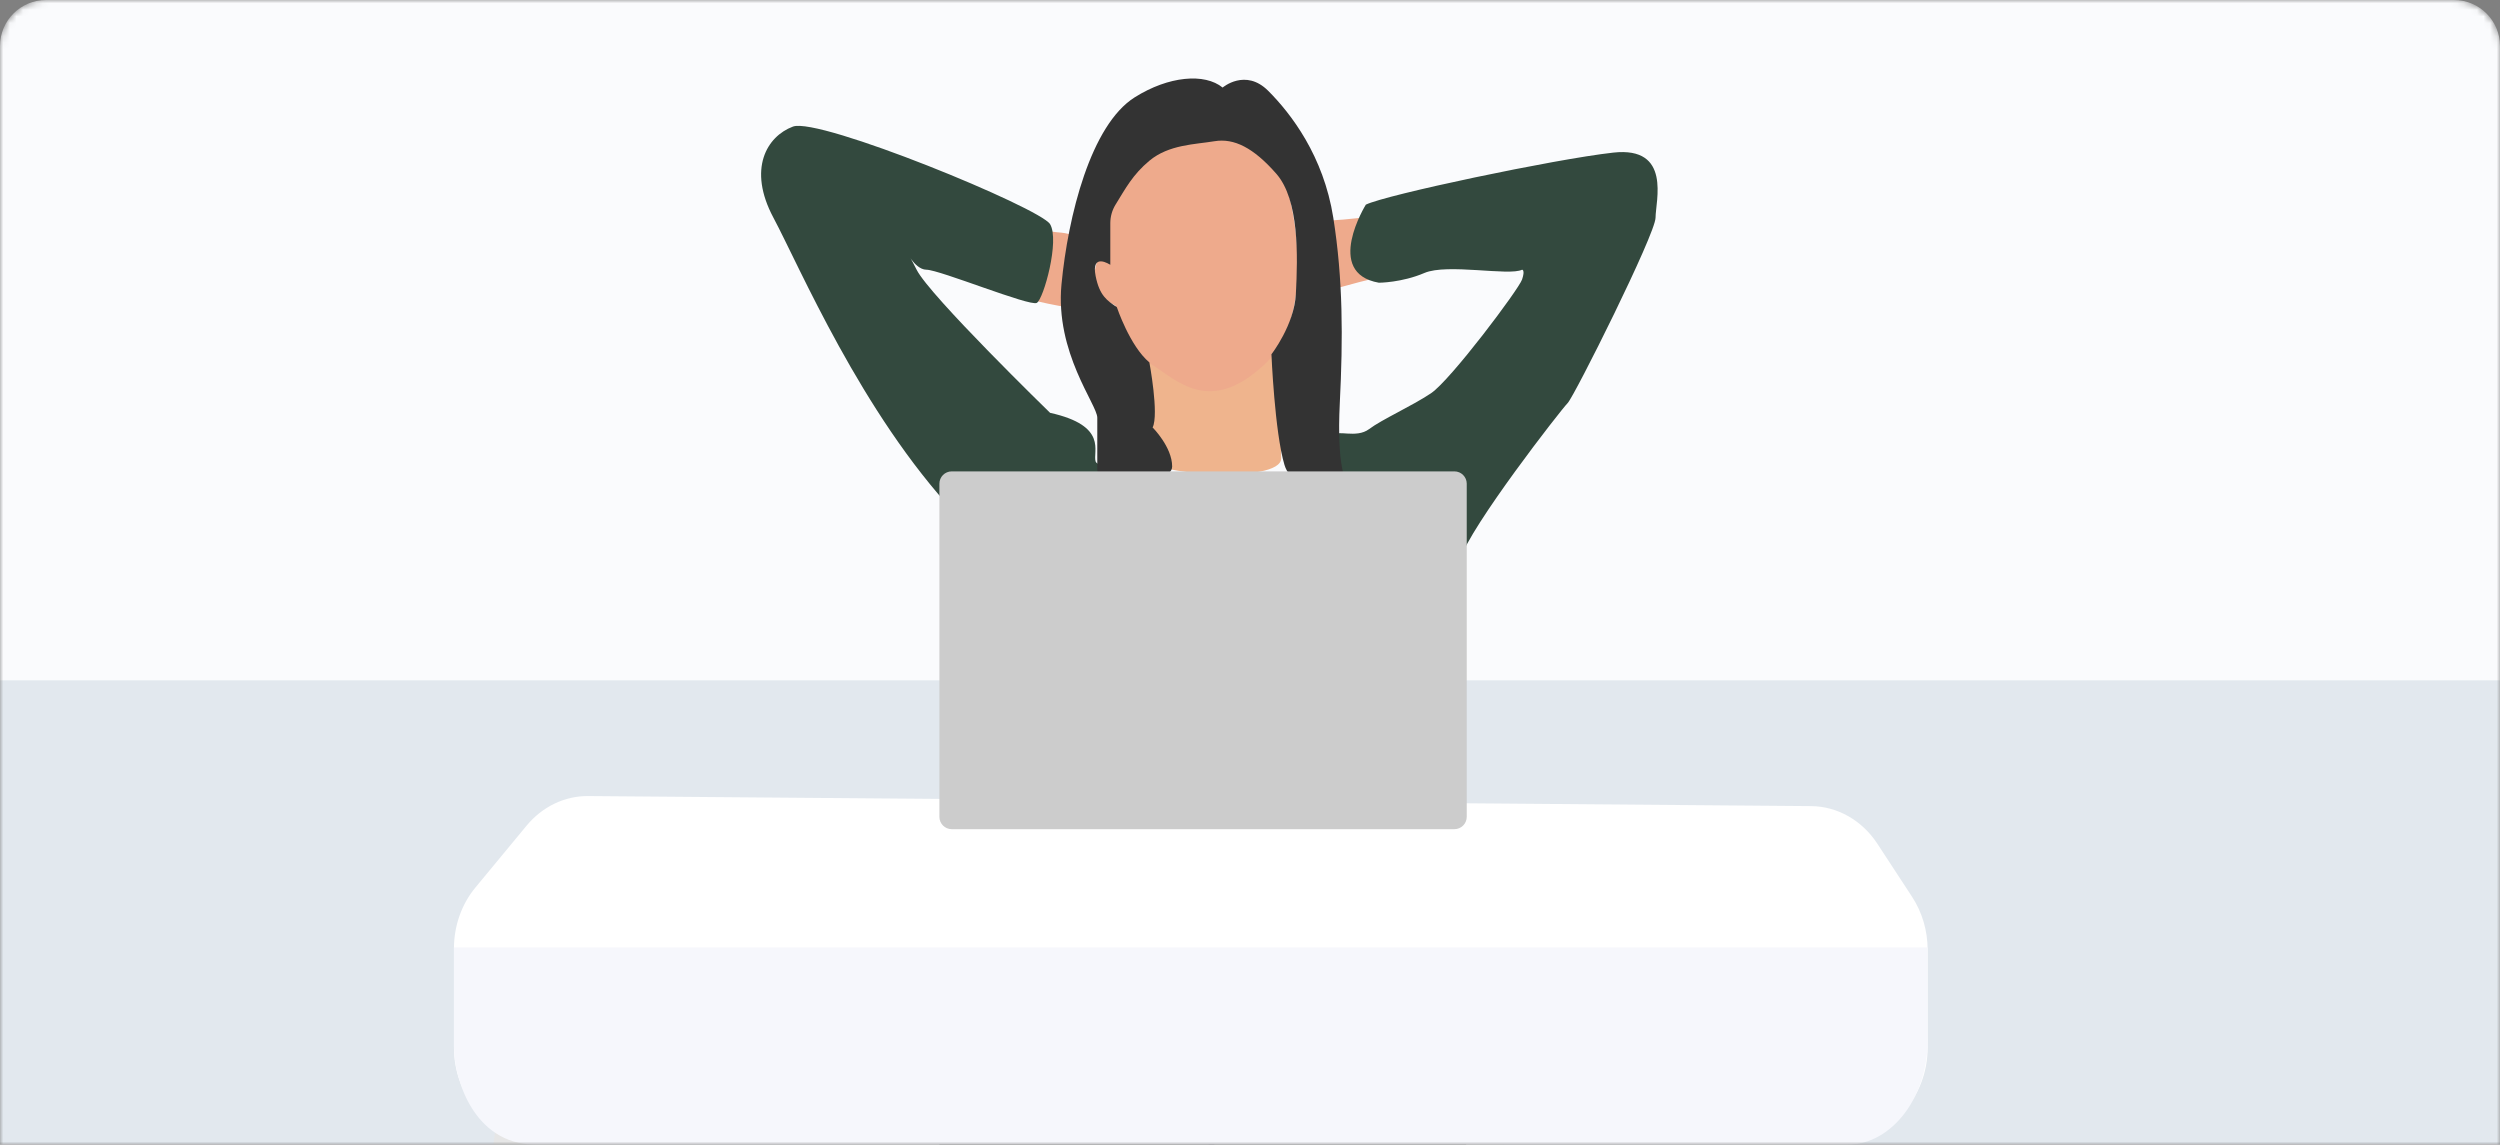 <svg width="380" height="174" viewBox="0 0 380 174" fill="none" xmlns="http://www.w3.org/2000/svg">
<rect x="0" y="0" width="380" height="174" fill="#808080" stroke="none"/>
<mask id="mask0_1231_4016" style="mask-type:alpha" maskUnits="userSpaceOnUse" x="0" y="0" width="380" height="174">
<path d="M0 7C0 3.134 3.134 0 7 0H373C376.866 0 380 3.134 380 7V174H0V7Z" fill="#D9D9D9"/>
</mask>
<g mask="url(#mask0_1231_4016)">
<path d="M0 7C0 3.134 3.134 0 7 0H373C376.866 0 380 3.134 380 7V174H0V7Z" fill="#FAFBFD"/>
<path d="M0 103.406H380V174H0V103.406Z" fill="#E2E8EE"/>
<path d="M275.885 157.677L297.161 310.45C297.161 310.45 299.635 319.349 289.739 317.372L262.031 157.677C262.031 157.677 273.906 155.205 275.885 157.677Z" fill="#E6E6E6"/>
<path d="M77.262 157.677L55.986 310.45C55.986 310.45 53.512 319.349 63.408 317.372L91.116 157.677C91.116 157.677 79.241 155.205 77.262 157.677Z" fill="#E6E6E6"/>
<path d="M134.877 156.688C134.877 156.688 133.393 165.587 131.414 170.037C129.435 174.487 123.992 179.431 139.33 185.364C154.669 191.297 216.517 190.308 224.928 182.892C233.34 175.476 224.433 164.104 224.928 162.621C225.423 161.138 221.465 155.699 221.465 153.721C221.465 151.744 137.351 146.305 134.877 156.688Z" fill="#E6E6E6"/>
<path d="M217.503 159.16C217.503 159.16 226.41 166.082 221.462 179.925C216.514 193.769 213.05 192.78 211.566 196.241C210.082 199.702 207.113 204.152 207.608 211.073C208.103 217.995 206.123 235.299 200.681 252.109C195.238 268.919 196.722 274.358 195.238 275.347C193.754 276.336 183.363 277.819 182.868 272.38C182.374 266.942 184.353 209.096 184.353 206.129C184.353 203.163 182.868 158.666 184.353 157.677C185.837 156.688 217.503 159.16 217.503 159.16Z" fill="#4D4D4D"/>
<path d="M146.747 158.171C146.747 158.171 139.325 172.015 144.768 181.409C150.211 190.802 158.127 195.252 158.622 197.724C159.117 200.196 158.127 216.512 158.622 219.478C159.117 222.445 162.085 239.749 164.065 246.176C166.044 252.604 167.033 268.919 168.023 270.403C169.012 271.886 186.825 273.369 186.825 268.425C186.825 263.481 183.361 243.21 183.856 239.749C184.351 236.288 182.866 217.995 181.877 212.556C180.887 207.118 181.382 209.096 183.361 201.679C185.34 194.263 184.351 157.677 184.351 157.677L146.747 158.171Z" fill="#333333"/>
<path d="M293 159.241V144.365C293 141.481 292.176 138.673 290.646 136.331L285.367 128.259C283.033 124.692 279.288 122.562 275.292 122.529L89.397 121C85.835 120.973 82.43 122.61 80.037 125.505L72.257 134.911C70.159 137.443 69 140.744 69 144.17V159.241C69 166.842 74.605 173 81.523 173H280.477C287.395 173 293 166.842 293 159.241Z" fill="white"/>
<path d="M89.421 144.507H292.488V157.476L292.489 157.483C292.634 161.896 291.335 165.916 289.176 168.823C287.016 171.73 284.018 173.5 280.747 173.5H81.538L81.114 173.493C76.782 173.351 73.92 171.03 72.108 168.112C70.226 165.08 69.5 161.425 69.5 159.003L69.501 151.505L69.5 144.506C72.073 144.505 79.818 144.498 85.075 144.5L89.421 144.507Z" fill="#F6F7FC" stroke="#F6F7FC"/>
<path d="M202.653 43.962C202.653 43.962 209.58 41.985 212.549 41.49C215.518 40.996 211.559 32.591 207.106 33.085C202.653 33.58 200.674 33.58 200.674 33.58C200.674 33.58 199.684 44.951 202.653 43.962Z" fill="#EEAA8C"/>
<path d="M156.148 45.445C156.148 45.445 162.086 46.929 164.56 46.929C164.56 46.929 167.034 37.04 164.065 36.052C161.096 35.063 161.591 35.557 159.117 35.063C156.643 34.568 156.148 45.445 156.148 45.445Z" fill="#EEAA8C"/>
<path d="M207.608 31.108C207.608 31.108 201.175 41.49 209.587 42.974C209.587 42.974 213.05 42.974 216.514 41.49C219.977 40.007 229.378 41.985 231.357 40.996C231.357 40.996 231.852 40.996 231.357 42.479C230.862 43.962 220.472 57.806 217.503 59.783C214.535 61.761 210.081 63.739 208.102 65.222C206.123 66.705 203.154 65.222 202.66 66.211C202.165 67.2 197.217 74.616 190.29 74.616C183.363 74.616 167.035 71.649 166.54 70.166C166.046 68.683 168.52 64.728 159.613 62.75C159.613 62.75 141.306 44.951 139.327 40.996C137.348 37.041 138.832 40.996 140.812 40.996C142.791 40.996 156.561 46.627 157.595 46.039C158.629 45.45 161.098 36.546 159.613 34.074C158.129 31.602 124.484 17.759 120.525 19.242C116.567 20.725 113.598 25.669 117.557 33.085C121.515 40.501 130.916 62.75 145.265 78.077C159.613 93.403 220.472 89.943 221.956 84.999C223.441 80.054 237.295 62.255 238.284 61.267C239.274 60.278 251.643 35.557 251.643 33.085C251.643 30.613 254.117 22.208 245.211 23.197C236.305 24.186 210.576 29.624 207.608 31.108Z" fill="#33493E"/>
<path d="M173.96 54.839C173.96 54.839 175.939 67.2 174.95 69.672C173.96 72.144 194.741 73.627 194.741 69.672C194.741 65.716 194.246 52.367 194.741 50.39C195.236 48.412 172.476 41.49 173.96 54.839Z" fill="#EFB48D"/>
<path d="M168.027 29.624V38.524C168.027 38.524 167.191 37.92 166.543 40.501C165.553 44.457 168.522 45.94 169.512 46.434C169.512 46.434 170.996 52.862 174.954 55.334C178.913 57.806 183.86 63.244 192.272 55.334C200.683 47.423 196.23 28.635 194.746 26.163C193.261 23.691 179.407 10.342 168.027 29.624Z" fill="#EEAA8C"/>
<path d="M185.838 13.309C185.838 13.309 189.301 10.342 192.765 13.803C196.228 17.264 201.176 23.691 202.66 33.085C204.145 42.479 204.145 51.378 203.65 61.267C203.155 71.155 204.639 73.132 204.639 73.132C204.639 73.132 196.723 75.605 195.238 70.66C193.754 65.716 193.259 53.85 193.259 53.85C193.259 53.85 196.723 49.401 196.97 44.704C197.282 38.781 197.465 30.366 194.001 26.411C190.538 22.455 187.569 20.972 184.601 21.466C181.632 21.961 177.674 21.961 174.705 24.433C172.162 26.554 171.068 28.67 169.564 31.102C169.04 31.948 168.767 32.927 168.767 33.921V40.254C168.767 40.254 165.799 38.276 166.541 41.984C167.13 44.931 168.273 45.693 169.757 46.681C169.757 46.681 171.736 52.614 174.705 55.086C174.705 55.086 176.189 62.997 175.2 64.975C175.2 64.975 178.168 67.941 178.168 70.908C178.168 73.874 166.788 74.863 166.788 71.402V63.491C166.788 61.514 160.356 53.603 161.346 43.221C162.335 32.838 165.799 18.994 172.478 14.792C177.649 11.539 183.116 11.084 185.838 13.309Z" fill="#333333"/>
<path d="M221.069 71.649H144.664C143.629 71.649 142.789 72.488 142.789 73.523V124.16C142.789 125.195 143.629 126.034 144.664 126.034H221.069C222.105 126.034 222.944 125.195 222.944 124.16V73.523C222.944 72.488 222.105 71.649 221.069 71.649Z" fill="#CCCCCC"/>
</g>
</svg>
